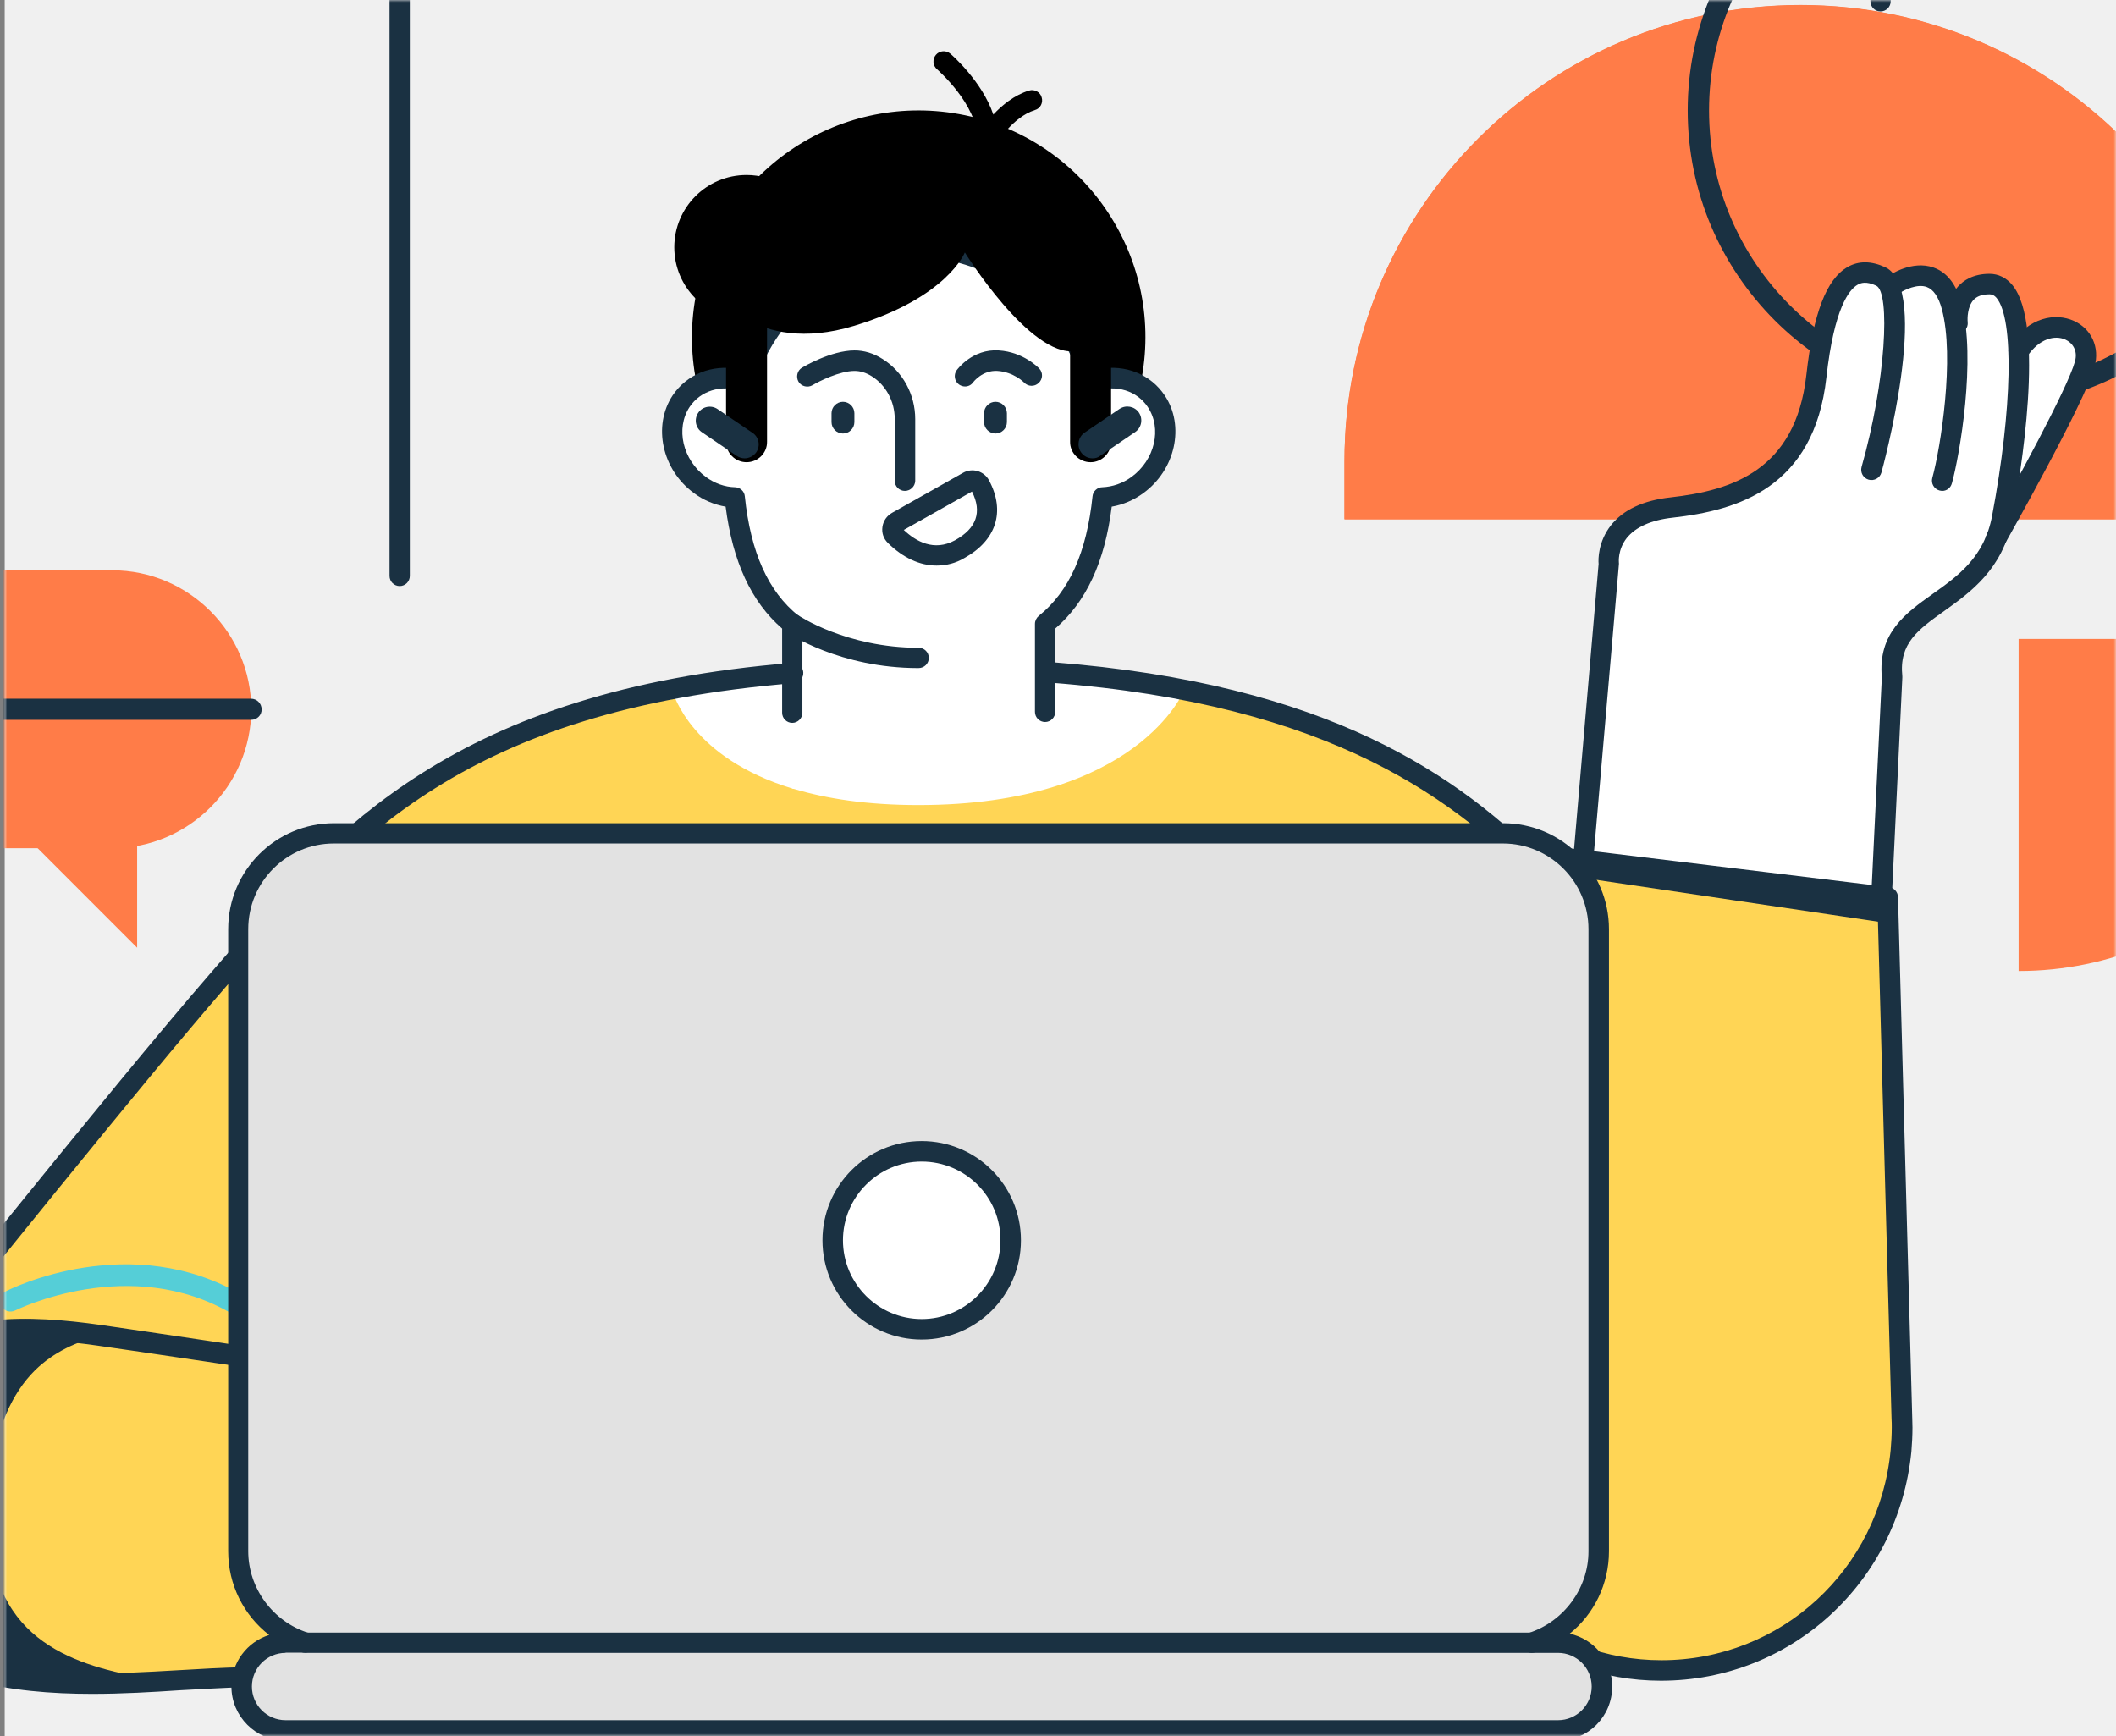 <?xml version="1.0" encoding="UTF-8"?>
<svg width="451px" height="370px" viewBox="0 0 451 370" version="1.1" xmlns="http://www.w3.org/2000/svg" xmlns:xlink="http://www.w3.org/1999/xlink">
    <rect x="0" y="0" width="451" height="370" fill="#808080" stroke="none"/>
    <title>IA</title>
    <defs>
        <rect id="path-1" x="0" y="0" width="450" height="370"></rect>
    </defs>
    <g id="Page-1" stroke="none" stroke-width="1" fill="none" fill-rule="evenodd">
        <g id="XD-Page-V4-Copy" transform="translate(-1454, -1216)">
            <g id="XD-Packages" transform="translate(235, 836)">
                <g id="IA" transform="translate(1219, 380)">
                    <g id="Bg" transform="translate(1, 0)">
                        <mask id="mask-2" fill="white">
                            <use xlink:href="#path-1"></use>
                        </mask>
                        <use id="Mask" fill="#F0F0F0" xlink:href="#path-1"></use>
                        <g id="Group" mask="url(#mask-2)">
                            <g transform="translate(-120, -90)">
                                <path d="M502.759,91.059 C449.057,91.059 405.563,134.612 405.563,188.282 L405.563,200.653 L600,200.653 L600,188.282 C600,134.566 556.46,91.059 502.759,91.059 Z" id="Path" fill="#FF7C48" fill-rule="nonzero"></path>
                                <path d="M109.977,382.634 C108.782,382.634 107.816,381.668 107.816,380.472 L107.816,2.162 C107.816,0.966 108.782,0 109.977,0 L519.816,0 C521.011,0 521.977,0.966 521.977,2.162 L521.977,90.278 C521.977,91.473 521.011,92.439 519.816,92.439 C518.621,92.439 517.655,91.473 517.655,90.278 L517.655,4.323 L112.138,4.323 L112.138,380.472 C112.138,381.668 111.172,382.634 109.977,382.634 Z" id="Path" fill="#1A3142" fill-rule="nonzero"></path>
                                <path d="M600,200.699 L405.563,200.699 L405.563,188.328 C405.563,134.612 449.103,91.105 502.759,91.105 C556.414,91.105 599.954,134.658 599.954,188.328 L599.954,200.699 L600,200.699 Z" id="Path" fill="#FF7C48" fill-rule="nonzero"></path>
                                <path d="M541.977,176.83 C507.08,176.83 478.713,148.455 478.713,113.548 C478.713,78.642 507.08,50.267 541.977,50.267 C576.874,50.267 605.241,78.642 605.241,113.548 C605.195,148.455 576.828,176.83 541.977,176.83 Z M541.977,54.82 C509.609,54.82 483.264,81.172 483.264,113.548 C483.264,145.925 509.609,172.277 541.977,172.277 C574.345,172.277 600.69,145.925 600.69,113.548 C600.69,81.172 574.345,54.82 541.977,54.82 Z" id="Shape" fill="#1A3142" fill-rule="nonzero"></path>
                                <path d="M519.816,285.55 C519.77,285.55 519.678,285.55 519.632,285.55 L457.563,276.352 L457.287,276.996 C457.103,277.455 456.644,277.731 456.184,277.731 C455.402,277.685 454.897,277.087 454.943,276.398 L460.69,210.219 C460.598,209.161 460.598,205.804 463.08,202.63 C465.517,199.503 469.609,197.571 475.218,196.974 C488.598,195.456 502.621,191.087 504.966,170.07 C506.391,157.239 509.057,150.156 513.287,147.765 C514.299,147.213 515.402,146.891 516.552,146.891 C517.747,146.891 519.034,147.213 520.414,147.811 C520.966,148.087 521.425,148.409 521.839,148.868 L522.345,149.42 L523.034,149.052 C524.092,148.5 526.161,147.535 528.46,147.535 C529.333,147.535 530.161,147.673 530.897,147.949 C532.69,148.592 534.115,149.972 535.172,152.042 L535.862,153.421 L536.782,152.226 C536.92,152.042 537.011,151.904 537.103,151.812 C538.069,150.708 539.908,149.42 543.126,149.42 C544.736,149.42 546.161,150.11 547.264,151.444 C548.644,153.145 549.655,155.997 550.161,159.998 L550.391,161.608 L551.678,160.642 C553.425,159.354 555.402,158.664 557.379,158.664 C558.575,158.664 559.724,158.894 560.736,159.4 C564.092,160.918 565.655,164.413 564.644,168.046 C562.621,175.404 546.299,204.378 545.609,205.62 C542.759,212.564 537.563,216.243 532.966,219.508 C527.31,223.556 522.805,226.729 523.586,234.317 C523.586,234.363 523.586,234.455 523.586,234.501 L521.195,284.446 C521.195,284.814 521.011,285.136 520.736,285.32 C520.368,285.458 520.092,285.55 519.816,285.55 Z" id="Path" fill="#FFFFFF" fill-rule="nonzero"></path>
                                <path d="M524.23,392.383 L521.195,281.227 L451.862,272.81 L449.425,278.375 C426.115,253.771 393.287,232.34 315.54,232.34 C219.448,232.34 192.138,268.12 165.241,299.117 C144.368,323.123 98.805,380.288 98.805,380.288 L415.402,385.991 L411.494,404.617 L422.667,404.065 C427.218,427.979 448,446.053 473.011,446.053 C499.678,446.053 521.609,425.496 524.046,399.19 C524.184,397.58 524.276,395.925 524.276,394.269 C524.276,393.671 524.276,393.027 524.23,392.383 Z" id="Path" fill="#FFD555" fill-rule="nonzero"></path>
                                <ellipse id="Oval" fill="#000000" fill-rule="nonzero" transform="translate(314.806, 161.883) rotate(-79.724) translate(-314.806, -161.883) " cx="314.806" cy="161.883" rx="48.337" ry="48.324"></ellipse>
                                <path d="M341.701,233.213 L341.701,222.866 C348.138,217.715 352.552,209.299 353.931,195.916 C356.46,195.824 359.08,194.95 361.379,193.248 C367.264,188.971 369.057,180.969 365.379,175.404 C362.483,170.989 356.966,169.426 351.908,171.127 C346.299,154.479 331.77,142.614 314.759,142.614 C297.747,142.614 283.218,154.479 277.609,171.127 C272.552,169.426 267.034,170.989 264.138,175.404 C260.46,180.969 262.253,188.971 268.138,193.248 C270.437,194.95 273.057,195.824 275.586,195.916 C276.966,209.299 281.425,217.715 287.816,222.866 L287.816,233.443 C278.529,234.225 270.023,235.421 262.207,236.939 C262.529,238.088 266.483,251.517 287.816,258.048 C287.816,258.14 288.184,258.14 288.184,258.14 C295.08,260.209 303.77,261.589 314.759,261.589 C361.563,261.589 371.402,237.123 371.402,237.077 C362.483,235.329 352.598,234.041 341.701,233.213 Z" id="Path" fill="#FFFFFF" fill-rule="nonzero"></path>
                                <path d="M287.862,244.067 C286.667,244.067 285.701,243.101 285.701,241.905 L285.701,223.969 C279.126,218.267 275.172,209.759 273.655,197.985 C271.264,197.571 268.92,196.606 266.897,195.088 C260.092,190.121 258.069,180.785 262.345,174.301 C265.379,169.748 270.759,167.632 276.276,168.644 C282.759,151.766 298.023,140.544 314.805,140.544 C331.586,140.544 346.851,151.766 353.333,168.644 C358.851,167.632 364.23,169.748 367.264,174.301 C371.586,180.785 369.517,190.121 362.713,195.088 C360.644,196.606 358.345,197.571 355.954,197.985 C354.483,209.759 350.529,218.267 343.908,223.969 L343.908,241.721 C343.908,242.917 342.943,243.883 341.747,243.883 C340.552,243.883 339.586,242.917 339.586,241.721 L339.586,222.958 C339.586,222.314 339.908,221.67 340.414,221.256 C346.897,216.059 350.621,207.735 351.862,195.778 C351.954,194.72 352.874,193.846 353.931,193.846 C356.138,193.754 358.299,193.018 360.184,191.639 C365.149,188.006 366.713,181.337 363.632,176.738 C361.333,173.289 356.92,171.909 352.644,173.335 C351.494,173.703 350.253,173.105 349.885,171.955 C344.414,155.813 330.345,144.913 314.805,144.913 C299.264,144.913 285.195,155.767 279.724,171.955 C279.356,173.105 278.115,173.703 276.966,173.335 C272.69,171.909 268.276,173.289 265.977,176.738 C262.943,181.337 264.506,188.006 269.425,191.639 C271.31,193.018 273.471,193.8 275.678,193.846 C276.782,193.892 277.655,194.72 277.747,195.778 C278.989,207.735 282.713,216.059 289.195,221.256 C289.701,221.67 290.023,222.314 290.023,222.958 L290.023,241.951 C290.023,243.055 289.057,244.067 287.862,244.067 Z" id="Path" fill="#1A3142" fill-rule="nonzero"></path>
                                <path d="M473.011,448.215 C448.046,448.215 426.391,430.693 420.92,406.318 L411.586,406.778 C410.897,406.824 410.253,406.548 409.839,405.996 C409.379,405.491 409.241,404.801 409.379,404.157 L412.736,388.152 L96.138,385.807 C95.31,385.807 94.529,385.301 94.207,384.565 C93.839,383.829 93.931,382.91 94.483,382.266 C94.989,381.668 142.989,321.467 163.632,297.691 C164.828,296.311 166.023,294.931 167.218,293.552 C190.023,267.108 215.862,237.123 287.862,231.282 C289.057,231.19 290.115,232.064 290.207,233.259 C290.299,234.455 289.425,235.513 288.23,235.605 C218.023,241.308 193.885,269.269 170.529,296.357 C169.333,297.737 168.138,299.163 166.943,300.542 C149.241,320.916 111.31,368.239 100.69,381.484 L415.448,383.829 C416.092,383.829 416.736,384.151 417.149,384.657 C417.563,385.163 417.701,385.853 417.563,386.451 L414.253,402.317 L422.621,401.903 C423.678,401.857 424.644,402.593 424.874,403.651 C429.287,426.968 449.563,443.846 473.103,443.846 C498.575,443.846 519.586,424.576 521.977,398.96 C522.115,397.396 522.207,395.787 522.207,394.223 C522.207,393.625 522.207,393.027 522.161,392.429 L519.172,283.112 L453.287,275.11 L451.494,279.203 C451.218,279.847 450.575,280.353 449.885,280.491 C449.149,280.629 448.414,280.353 447.954,279.847 C429.609,260.485 402.805,240.112 343.034,235.513 C341.839,235.421 340.92,234.363 341.011,233.167 C341.103,231.972 342.161,231.052 343.356,231.144 C402.207,235.697 430.023,255.288 448.874,274.512 L450.023,271.937 C450.391,271.063 451.356,270.557 452.276,270.649 L521.609,279.065 C522.667,279.203 523.494,280.077 523.54,281.181 L526.575,392.337 C526.575,392.981 526.621,393.625 526.621,394.269 C526.621,395.971 526.529,397.672 526.391,399.374 C523.632,427.244 500.736,448.215 473.011,448.215 Z" id="Path" fill="#1A3142" fill-rule="nonzero"></path>
                                <path d="M91.494,391.188 C93.011,387.693 95.034,384.565 97.563,382.082 C108.46,371.412 126.943,372.746 140.046,374.585 C156.598,376.931 257.517,392.154 257.563,392.521 L266.069,435.43 C266.069,435.43 259.862,442.236 181.517,447.019 C177.977,447.249 174.391,447.387 170.851,447.525 C151.402,448.077 132.138,451.066 112.828,445.915 C105.287,443.892 97.563,440.443 92.736,433.268 C87.816,425.956 86.759,415.884 87.678,406.548 C88.23,401.213 89.425,395.879 91.494,391.188 Z" id="Path" fill="#FFD555" fill-rule="nonzero"></path>
                                <path d="M138.667,451.02 C129.931,451.02 121.103,450.33 112.322,447.985 C102.299,445.318 95.31,440.857 90.989,434.418 C86.391,427.52 84.46,417.54 85.563,406.272 C86.161,400.294 87.494,394.913 89.517,390.268 C91.218,386.359 93.425,383.048 96.046,380.472 C107.402,369.343 125.701,370.308 140.368,372.378 C148.414,373.528 176.966,377.805 205.333,382.082 C218.989,384.151 232.138,386.175 241.885,387.693 C246.759,388.474 250.759,389.072 253.563,389.532 C259.448,390.498 259.448,390.498 259.724,392.016 L268.23,434.924 C268.368,435.614 268.184,436.304 267.724,436.809 C266.575,438.051 257.103,444.536 181.655,449.089 C177.977,449.319 174.345,449.457 170.943,449.595 C166.483,449.733 161.931,450.008 157.563,450.238 C151.31,450.652 145.011,451.02 138.667,451.02 Z M93.471,392.062 C91.632,396.201 90.391,401.305 89.839,406.732 C88.828,416.988 90.483,425.956 94.529,432.027 C98.299,437.637 104.276,441.362 113.379,443.8 C127.862,447.663 142.161,446.835 157.287,445.961 C161.701,445.685 166.253,445.456 170.805,445.318 C174.161,445.226 177.747,445.042 181.379,444.858 C243.724,441.086 259.908,435.982 263.632,434.372 L255.724,394.407 C243.862,392.337 155.77,379.046 139.724,376.793 C126.023,374.861 109.057,373.896 99.08,383.691 C96.874,385.807 94.989,388.612 93.471,392.062 L93.471,392.062 Z" id="Shape" fill="#1A3142" fill-rule="nonzero"></path>
                                <path d="M141.793,445.869 C134.253,443.846 126.529,440.397 121.701,433.222 C116.782,425.91 115.724,415.838 116.644,406.502 C117.149,401.213 118.345,395.879 120.414,391.142 C121.931,387.647 123.954,384.519 126.483,382.036 C130.437,378.173 135.356,375.919 140.644,374.631 C140.46,374.585 140.23,374.585 140.046,374.54 C126.943,372.7 108.46,371.366 97.563,382.036 C94.989,384.519 93.011,387.647 91.494,391.142 C89.425,395.833 88.23,401.213 87.724,406.502 C86.805,415.792 87.862,425.91 92.782,433.222 C97.609,440.397 105.333,443.846 112.874,445.869 C126.897,449.641 140.966,449.043 155.08,448.261 C150.621,447.801 146.207,447.065 141.793,445.869 Z" id="Path" fill="#1A3142" fill-rule="nonzero"></path>
                                <path d="M324.69,172.369 C324.23,172.369 323.816,172.231 323.402,171.955 C322.437,171.265 322.207,169.886 322.897,168.92 C323.034,168.736 326.253,164.321 331.862,164.689 C337.149,165.011 340.368,168.414 340.506,168.552 C341.333,169.426 341.287,170.805 340.368,171.633 C339.494,172.461 338.115,172.415 337.287,171.541 C337.241,171.495 335.08,169.288 331.586,169.058 C328.368,168.874 326.483,171.403 326.391,171.495 C326.023,172.047 325.379,172.369 324.69,172.369 Z" id="Path" fill="#1A3142" fill-rule="nonzero"></path>
                                <path d="M331.172,182.395 C329.839,182.395 328.736,181.291 328.736,179.957 L328.736,178.072 C328.736,176.738 329.839,175.634 331.172,175.634 C332.506,175.634 333.609,176.738 333.609,178.072 L333.609,179.957 C333.609,181.291 332.506,182.395 331.172,182.395 Z" id="Path" fill="#1A3142" fill-rule="nonzero"></path>
                                <path d="M298.667,182.395 C297.333,182.395 296.23,181.291 296.23,179.957 L296.23,178.072 C296.23,176.738 297.333,175.634 298.667,175.634 C300,175.634 301.103,176.738 301.103,178.072 L301.103,179.957 C301.103,181.291 300,182.395 298.667,182.395 Z" id="Path" fill="#1A3142" fill-rule="nonzero"></path>
                                <path d="M311.862,194.628 C310.667,194.628 309.701,193.662 309.701,192.467 L309.701,179.268 C309.701,175.542 307.816,172.093 304.828,170.208 C303.586,169.426 302.345,169.058 301.149,169.058 C297.977,169.058 293.563,171.265 292.184,172.093 C291.172,172.691 289.793,172.369 289.195,171.357 C288.598,170.346 288.92,168.966 289.931,168.368 C290.161,168.23 296.092,164.689 301.149,164.689 C303.172,164.689 305.195,165.287 307.126,166.528 C311.402,169.196 314.069,174.071 314.069,179.314 L314.069,192.513 C314.023,193.662 313.057,194.628 311.862,194.628 Z" id="Path" fill="#1A3142" fill-rule="nonzero"></path>
                                <path d="M318.621,210.541 C315.034,210.541 311.448,208.885 308.23,205.712 C307.31,204.792 306.897,203.596 307.08,202.308 C307.264,201.021 308,199.963 309.103,199.319 L324.276,190.765 C325.241,190.213 326.345,190.121 327.356,190.397 C328.414,190.719 329.287,191.409 329.793,192.375 C333.333,198.997 331.356,205.16 324.552,208.931 C322.713,210.035 320.69,210.541 318.621,210.541 Z M311.632,202.952 C314.207,205.39 318.069,207.597 322.529,205.16 C327.126,202.63 328.368,199.135 326.161,194.766 L311.632,202.952 Z" id="Shape" fill="#1A3142" fill-rule="nonzero"></path>
                                <path d="M278.115,188.511 C275.678,188.511 273.747,186.534 273.747,184.142 L273.747,157.652 C273.747,155.215 275.724,153.283 278.115,153.283 C280.552,153.283 282.483,155.261 282.483,157.652 L282.483,184.142 C282.529,186.534 280.552,188.511 278.115,188.511 Z" id="Path" fill="#000000" fill-rule="nonzero"></path>
                                <path d="M356.92,141.556 L336.828,129.277 L304.046,124.126 L291.448,135.026 C288.782,130.427 283.816,127.299 278.115,127.299 C269.609,127.299 262.713,134.198 262.713,142.706 C262.713,151.214 269.609,158.112 278.115,158.112 C282.805,160.688 290.299,162.711 301.057,159.446 C320.92,153.421 324.644,143.81 324.644,143.81 C324.644,143.81 338.529,166.161 348.138,164.827 C357.793,163.447 356.92,141.556 356.92,141.556 Z" id="Path" fill="#000000" fill-rule="nonzero"></path>
                                <path d="M329.425,121.827 C329.241,121.827 329.011,121.781 328.828,121.735 C327.862,121.459 327.218,120.585 327.264,119.619 C327.402,112.353 318.805,104.856 318.713,104.764 C317.793,103.983 317.701,102.603 318.483,101.683 C319.264,100.763 320.644,100.671 321.563,101.453 C321.885,101.729 328.322,107.34 330.713,114.422 C332.552,112.445 335.172,110.283 338.299,109.317 C339.448,108.949 340.69,109.593 341.011,110.743 C341.379,111.893 340.736,113.134 339.586,113.456 C334.759,114.974 331.31,120.723 331.264,120.769 C330.897,121.459 330.161,121.827 329.425,121.827 Z" id="Path" fill="#000000" fill-rule="nonzero"></path>
                                <path d="M277.701,187.684 C277.103,187.684 276.552,187.5 276.046,187.178 L268.598,182.119 C267.218,181.199 266.897,179.314 267.816,177.98 C268.736,176.6 270.621,176.278 271.954,177.198 L279.402,182.257 C280.782,183.177 281.103,185.062 280.184,186.396 C279.586,187.224 278.621,187.684 277.701,187.684 Z" id="Path" fill="#1A3142" fill-rule="nonzero"></path>
                                <path d="M351.448,188.511 C353.885,188.511 355.816,186.534 355.816,184.142 L355.816,157.652 C355.816,155.215 353.839,153.283 351.448,153.283 C349.011,153.283 347.08,155.261 347.08,157.652 L347.08,184.142 C347.034,186.534 349.011,188.511 351.448,188.511 Z" id="Path" fill="#000000" fill-rule="nonzero"></path>
                                <path d="M351.862,187.684 C350.897,187.684 349.977,187.224 349.379,186.35 C348.46,184.97 348.828,183.131 350.161,182.211 L357.609,177.152 C358.989,176.232 360.828,176.6 361.747,177.934 C362.667,179.314 362.299,181.153 360.966,182.073 L353.517,187.132 C353.011,187.546 352.46,187.684 351.862,187.684 Z" id="Path" fill="#1A3142" fill-rule="nonzero"></path>
                                <path d="M314.759,232.386 C297.977,232.386 287.08,225.027 286.621,224.705 C285.609,224.015 285.379,222.682 286.069,221.67 C286.759,220.658 288.092,220.428 289.103,221.118 C289.195,221.21 299.448,228.063 314.805,228.063 C316,228.063 316.966,229.028 316.966,230.224 C316.966,231.42 316,232.386 314.759,232.386 Z" id="Path" fill="#1A3142" fill-rule="nonzero"></path>
                                <path d="M620,226.177 C620,265.268 588.322,296.955 549.241,296.955 L549.241,226.177 L620,226.177 Z" id="Path" fill="#FF7C48" fill-rule="nonzero"></path>
                                <g id="Group" stroke-width="1" fill="none" fill-rule="evenodd" transform="translate(454.016, 145.913)">
                                    <path d="M2.168,132.784 C2.122,132.784 2.03,132.784 1.984,132.784 C0.788,132.692 -0.085,131.634 0.007,130.438 L5.708,64.305 C5.616,63.248 5.616,59.568 8.283,56.119 C10.903,52.762 15.179,50.738 21.064,50.094 C34.076,48.623 47.685,44.392 49.984,24.018 C51.455,10.865 54.26,3.553 58.811,0.978 C61.156,-0.356 63.823,-0.31 66.765,1.024 C76.696,5.623 66.122,44.392 65.984,44.806 C65.662,45.955 64.466,46.645 63.271,46.323 C62.122,46.001 61.432,44.806 61.754,43.61 C66.949,25.398 67.915,6.404 64.88,4.979 C62.719,3.967 61.57,4.381 60.88,4.795 C59.133,5.806 55.915,9.67 54.26,24.524 C51.639,48.071 35.363,52.854 21.524,54.418 C16.88,54.923 13.57,56.441 11.685,58.787 C9.754,61.27 10.03,63.937 10.03,63.983 C10.03,64.121 10.076,64.305 10.03,64.443 L4.283,130.76 C4.237,131.956 3.271,132.784 2.168,132.784 Z" id="Path" fill="#1A3142" fill-rule="nonzero"></path>
                                    <path d="M78.949,48.715 C78.765,48.715 78.581,48.669 78.351,48.623 C77.202,48.301 76.512,47.105 76.834,45.955 C78.581,39.609 81.662,20.247 78.857,9.946 C78.168,7.37 77.064,5.76 75.639,5.255 C73.616,4.519 70.903,5.898 70.03,6.45 C69.018,7.14 67.685,6.864 66.995,5.898 C66.305,4.933 66.535,3.553 67.547,2.863 C67.731,2.725 72.512,-0.54 77.11,1.116 C79.961,2.127 81.984,4.703 83.041,8.75 C86.26,20.523 82.627,41.264 81.018,47.059 C80.742,48.117 79.869,48.715 78.949,48.715 Z" id="Path" fill="#1A3142" fill-rule="nonzero"></path>
                                    <path d="M65.8,140.602 C65.708,140.602 65.57,140.602 65.478,140.556 L1.984,131.128 C0.788,130.944 -0.039,129.841 0.145,128.645 C0.328,127.449 1.432,126.621 2.627,126.805 L63.777,135.865 L66.076,88.45 C65.202,79.022 71.133,74.791 76.88,70.698 C82.305,66.835 87.915,62.88 89.57,54.05 C93.892,31.193 94.26,12.107 90.535,7.6 C89.938,6.91 89.432,6.818 89.018,6.818 C87.455,6.818 86.305,7.232 85.57,8.06 C84.328,9.486 84.283,11.923 84.374,12.751 C84.512,13.947 83.639,15.004 82.443,15.142 C81.248,15.28 80.191,14.407 80.053,13.257 C80.007,12.751 79.547,8.29 82.305,5.163 C83.409,3.921 85.478,2.449 89.018,2.449 C90.903,2.449 92.604,3.277 93.892,4.841 C100.972,13.395 95.639,45.312 93.846,54.877 C91.869,65.409 84.926,70.33 79.409,74.285 C73.8,78.286 69.708,81.183 70.443,88.22 C70.443,88.312 70.443,88.45 70.443,88.542 L68.053,138.487 C68.007,139.084 67.731,139.682 67.271,140.05 C66.811,140.418 66.305,140.602 65.8,140.602 Z" id="Path" fill="#1A3142" fill-rule="nonzero"></path>
                                    <path d="M90.305,61.316 C89.938,61.316 89.57,61.224 89.248,61.04 C88.191,60.442 87.823,59.108 88.42,58.051 C94.26,47.749 105.662,26.824 107.225,21.167 C107.915,18.73 106.627,17.12 105.202,16.476 C102.995,15.464 99.639,16.2 97.064,20.063 C96.42,21.075 95.041,21.351 94.03,20.661 C93.018,20.017 92.742,18.638 93.432,17.626 C97.432,11.601 103.133,10.727 106.995,12.475 C110.765,14.177 112.558,18.132 111.409,22.271 C109.34,29.813 92.926,58.879 92.237,60.12 C91.823,60.948 91.087,61.316 90.305,61.316 Z" id="Path" fill="#1A3142" fill-rule="nonzero"></path>
                                </g>
                                <path d="M204.184,214.91 C202.989,214.91 202.023,213.944 202.023,212.748 L202.023,88.484 C202.023,87.288 202.989,86.323 204.184,86.323 C205.379,86.323 206.345,87.288 206.345,88.484 L206.345,212.748 C206.345,213.944 205.379,214.91 204.184,214.91 Z" id="Path" fill="#1A3142" fill-rule="nonzero"></path>
                                <g id="Group" stroke-width="1" fill="none" fill-rule="evenodd" transform="translate(0, 211.552)">
                                    <g transform="translate(2.299, 0)" fill="#FF7C48" fill-rule="nonzero" id="Path">
                                        <path d="M29.609,59.235 L140.644,59.235 C156.92,59.235 170.253,45.898 170.253,29.617 C170.253,13.337 156.92,0 140.644,0 L29.609,0 C13.333,0 0,13.337 0,29.617 C-0.046,45.898 13.287,59.235 29.609,59.235 Z"></path>
                                        <polygon points="145.931 56.981 145.931 80.436 116.782 51.278"></polygon>
                                    </g>
                                    <path d="M172.506,31.871 L2.253,31.871 C1.011,31.871 0,30.859 0,29.617 C0,28.376 1.011,27.364 2.253,27.364 L172.506,27.364 C173.747,27.364 174.76,28.376 174.76,29.617 C174.805,30.859 173.793,31.871 172.506,31.871 Z" id="Path" fill="#1A3142" fill-rule="nonzero"></path>
                                </g>
                                <path d="M169.793,370.446 C169.379,370.446 169.011,370.354 168.644,370.125 C146.759,357.109 122.483,369.205 122.253,369.297 C121.149,369.849 119.77,369.435 119.218,368.285 C118.667,367.181 119.08,365.801 120.184,365.25 C121.241,364.698 146.897,351.913 170.943,366.215 C172,366.859 172.368,368.239 171.724,369.297 C171.31,370.033 170.575,370.446 169.793,370.446 Z" id="Path" fill="#55CED7" fill-rule="nonzero"></path>
                                <path d="M451.08,440.121 L445.471,440.121 C453.747,437.499 459.77,429.727 459.77,420.667 L459.77,288.033 C459.77,276.812 450.575,267.614 439.356,267.614 L190.207,267.614 C178.989,267.614 169.793,276.812 169.793,288.033 L169.793,420.621 C169.793,429.727 175.816,437.453 184.092,440.075 L179.862,440.075 C174.713,440.075 170.483,444.306 170.483,449.457 C170.483,454.607 174.713,458.838 179.862,458.838 L451.08,458.838 C456.23,458.838 460.46,454.607 460.46,449.457 C460.46,444.306 456.23,440.121 451.08,440.121 Z" id="Path" fill="#E2E2E2" fill-rule="nonzero"></path>
                                <path d="M451.08,461 L179.862,461 C173.517,461 168.322,455.803 168.322,449.457 C168.322,444.306 171.678,439.937 176.368,438.465 C170.943,434.28 167.632,427.75 167.632,420.621 L167.632,288.033 C167.632,275.57 177.747,265.452 190.207,265.452 L439.356,265.452 C451.816,265.452 461.931,275.57 461.931,288.033 L461.931,420.621 C461.931,427.612 458.759,434.004 453.563,438.189 C458.759,439.339 462.621,443.938 462.621,449.457 C462.621,455.849 457.471,461 451.08,461 Z M179.862,442.282 C175.908,442.282 172.69,445.501 172.69,449.457 C172.69,453.412 175.908,456.631 179.862,456.631 L451.08,456.631 C455.034,456.631 458.253,453.412 458.253,449.457 C458.253,445.501 455.034,442.282 451.08,442.282 L445.471,442.282 C444.414,442.282 443.494,441.5 443.31,440.443 C443.126,439.385 443.77,438.373 444.782,438.051 C452.276,435.66 457.563,428.531 457.563,420.667 L457.563,288.033 C457.563,277.961 449.379,269.775 439.31,269.775 L190.161,269.775 C180.092,269.775 171.908,277.961 171.908,288.033 L171.908,420.621 C171.908,428.485 177.149,435.614 184.69,438.005 C185.701,438.327 186.345,439.339 186.161,440.397 C185.977,441.454 185.103,442.236 184,442.236 L179.862,442.236 L179.862,442.282 Z" id="Shape" fill="#1A3142" fill-rule="nonzero"></path>
                                <path d="M334.437,354.35 C334.437,364.836 325.931,373.298 315.494,373.298 C305.011,373.298 296.552,364.79 296.552,354.35 C296.552,343.91 305.057,335.402 315.494,335.402 C325.931,335.356 334.437,343.864 334.437,354.35 Z" id="Path" fill="#FFFFFF" fill-rule="nonzero"></path>
                                <path d="M315.448,375.505 C303.77,375.505 294.299,366.031 294.299,354.35 C294.299,342.669 303.77,333.195 315.448,333.195 C327.126,333.195 336.598,342.669 336.598,354.35 C336.598,366.031 327.126,375.505 315.448,375.505 Z M315.448,337.564 C306.207,337.564 298.667,345.106 298.667,354.35 C298.667,363.594 306.207,371.136 315.448,371.136 C324.69,371.136 332.23,363.594 332.23,354.35 C332.276,345.106 324.736,337.564 315.448,337.564 Z" id="Shape" fill="#1A3142" fill-rule="nonzero"></path>
                                <path d="M445.471,442.282 L184.046,442.282 C182.851,442.282 181.885,441.316 181.885,440.121 C181.885,438.925 182.851,437.959 184.046,437.959 L445.471,437.959 C446.667,437.959 447.634,438.925 447.634,440.121 C447.678,441.316 446.667,442.282 445.471,442.282 Z" id="Path" fill="#1A3142" fill-rule="nonzero"></path>
                            </g>
                        </g>
                    </g>
                </g>
            </g>
        </g>
    </g>
</svg>